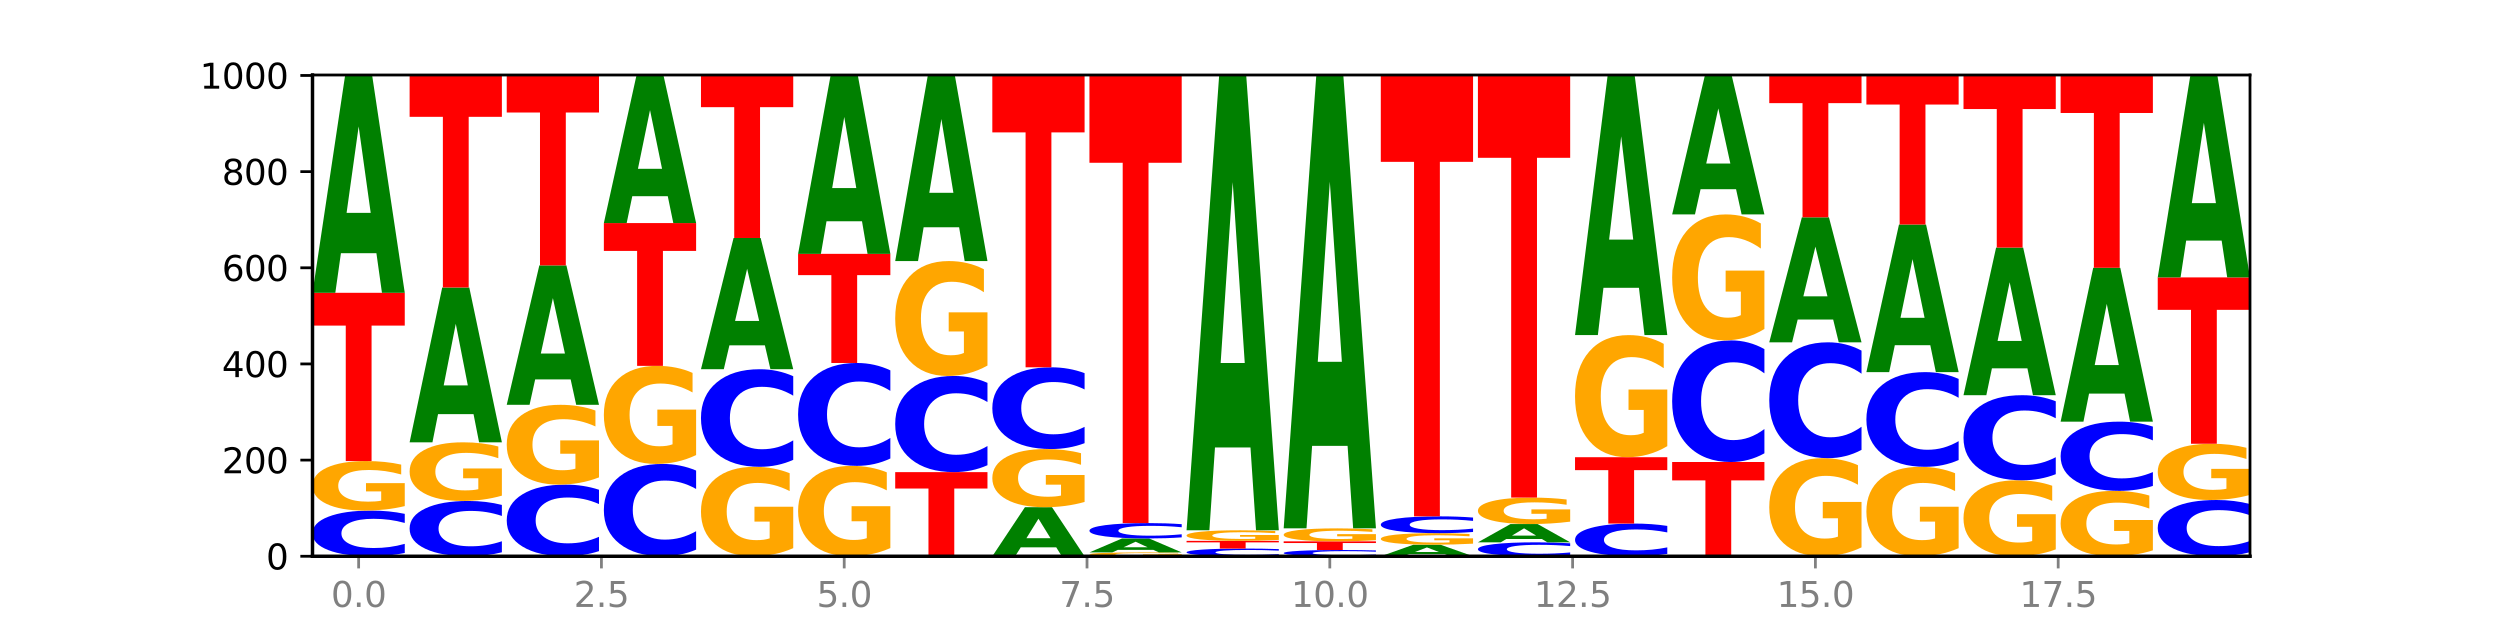 <?xml version="1.0" encoding="utf-8" standalone="no"?>
<!DOCTYPE svg PUBLIC "-//W3C//DTD SVG 1.1//EN"
  "http://www.w3.org/Graphics/SVG/1.1/DTD/svg11.dtd">
<svg xmlns:xlink="http://www.w3.org/1999/xlink" width="720pt" height="180pt" viewBox="0 0 720 180" xmlns="http://www.w3.org/2000/svg" version="1.1">
 <defs>
  <style type="text/css">*{stroke-linejoin: round; stroke-linecap: butt}</style>
 </defs>
 <g id="figure_1">
  <g id="patch_1">
   <path d="M 0 180 
L 720 180 
L 720 0 
L 0 0 
z
" style="fill: #ffffff"/>
  </g>
  <g id="axes_1">
   <g id="patch_2">
    <path d="M 90 160.2 
L 648 160.2 
L 648 21.6 
L 90 21.6 
z
" style="fill: #ffffff"/>
   </g>
   <g id="line2d_1">
    <path d="M 90 160.2 
L 648 160.2 
" clip-path="url(#pb371436244)" style="fill: none; stroke: #000000; stroke-width: 0.5; stroke-linecap: square"/>
   </g>
   <g id="patch_3">
    <path d="M 116.571 159.257 
Q 114.349 159.724 111.945 159.961 
Q 109.542 160.2 106.924 160.2 
Q 99.118 160.2 94.559 158.428 
Q 90 156.657 90 153.627 
Q 90 150.587 94.559 148.818 
Q 99.118 147.046 106.924 147.046 
Q 109.542 147.046 111.945 147.285 
Q 114.349 147.522 116.571 147.989 
L 116.571 150.611 
Q 114.329 149.992 112.153 149.704 
Q 109.977 149.416 107.574 149.416 
Q 103.262 149.416 100.792 150.538 
Q 98.328 151.657 98.328 153.627 
Q 98.328 155.589 100.792 156.711 
Q 103.262 157.831 107.574 157.831 
Q 109.977 157.831 112.153 157.543 
Q 114.329 157.252 116.571 156.632 
L 116.571 159.257 
z
" clip-path="url(#pb371436244)" style="fill: #0000ff"/>
   </g>
   <g id="patch_4">
    <path d="M 116.571 145.756 
Q 113.892 146.401 111.009 146.725 
Q 108.127 147.046 105.054 147.046 
Q 98.111 147.046 94.055 145.125 
Q 90 143.205 90 139.92 
Q 90 136.597 94.127 134.691 
Q 98.26 132.785 105.447 132.785 
Q 108.216 132.785 110.753 133.044 
Q 113.296 133.3 115.547 133.807 
L 115.547 136.65 
Q 113.225 135.999 110.926 135.678 
Q 108.627 135.354 106.317 135.354 
Q 102.041 135.354 99.725 136.538 
Q 97.408 137.719 97.408 139.92 
Q 97.408 142.1 99.641 143.29 
Q 101.874 144.477 105.983 144.477 
Q 107.103 144.477 108.062 144.409 
Q 109.02 144.339 109.783 144.191 
L 109.783 141.522 
L 105.406 141.522 
L 105.406 139.145 
L 116.571 139.145 
L 116.571 145.756 
z
" clip-path="url(#pb371436244)" style="fill: #ffa600"/>
   </g>
   <g id="patch_5">
    <path d="M 90 84.323 
L 116.571 84.323 
L 116.571 93.774 
L 107.012 93.774 
L 107.012 132.785 
L 99.578 132.785 
L 99.578 93.774 
L 90 93.774 
L 90 84.323 
z
" clip-path="url(#pb371436244)" style="fill: #ff0000"/>
   </g>
   <g id="patch_6">
    <path d="M 108.406 72.922 
L 98.187 72.922 
L 96.574 84.323 
L 90 84.323 
L 99.388 21.738 
L 107.184 21.738 
L 116.571 84.323 
L 110.003 84.323 
L 108.406 72.922 
z
M 99.817 61.307 
L 106.76 61.307 
L 103.294 36.412 
L 99.817 61.307 
z
" clip-path="url(#pb371436244)" style="fill: #008000"/>
   </g>
   <g id="patch_7">
    <path d="M 144.541 159.059 
Q 142.319 159.624 139.915 159.911 
Q 137.512 160.2 134.894 160.2 
Q 127.088 160.2 122.529 158.055 
Q 117.97 155.911 117.97 152.243 
Q 117.97 148.563 122.529 146.421 
Q 127.088 144.277 134.894 144.277 
Q 137.512 144.277 139.915 144.566 
Q 142.319 144.853 144.541 145.418 
L 144.541 148.592 
Q 142.299 147.842 140.123 147.494 
Q 137.947 147.145 135.544 147.145 
Q 131.232 147.145 128.762 148.504 
Q 126.298 149.859 126.298 152.243 
Q 126.298 154.618 128.762 155.977 
Q 131.232 157.332 135.544 157.332 
Q 137.947 157.332 140.123 156.983 
Q 142.299 156.631 144.541 155.881 
L 144.541 159.059 
z
" clip-path="url(#pb371436244)" style="fill: #0000ff"/>
   </g>
   <g id="patch_8">
    <path d="M 144.541 142.749 
Q 141.862 143.513 138.979 143.897 
Q 136.097 144.277 133.024 144.277 
Q 126.081 144.277 122.025 142.002 
Q 117.97 139.727 117.97 135.836 
Q 117.97 131.9 122.097 129.642 
Q 126.23 127.385 133.417 127.385 
Q 136.186 127.385 138.723 127.692 
Q 141.266 127.995 143.517 128.595 
L 143.517 131.963 
Q 141.195 131.192 138.896 130.811 
Q 136.597 130.427 134.287 130.427 
Q 130.011 130.427 127.695 131.83 
Q 125.378 133.229 125.378 135.836 
Q 125.378 138.418 127.611 139.828 
Q 129.844 141.234 133.953 141.234 
Q 135.073 141.234 136.032 141.154 
Q 136.99 141.07 137.753 140.896 
L 137.753 137.734 
L 133.376 137.734 
L 133.376 134.918 
L 144.541 134.918 
L 144.541 142.749 
z
" clip-path="url(#pb371436244)" style="fill: #ffa600"/>
   </g>
   <g id="patch_9">
    <path d="M 136.376 119.263 
L 126.157 119.263 
L 124.544 127.385 
L 117.97 127.385 
L 127.358 82.8 
L 135.154 82.8 
L 144.541 127.385 
L 137.973 127.385 
L 136.376 119.263 
z
M 127.787 110.988 
L 134.73 110.988 
L 131.264 93.253 
L 127.787 110.988 
z
" clip-path="url(#pb371436244)" style="fill: #008000"/>
   </g>
   <g id="patch_10">
    <path d="M 117.97 21.738 
L 144.541 21.738 
L 144.541 33.647 
L 134.982 33.647 
L 134.982 82.8 
L 127.548 82.8 
L 127.548 33.647 
L 117.97 33.647 
L 117.97 21.738 
z
" clip-path="url(#pb371436244)" style="fill: #ff0000"/>
   </g>
   <g id="patch_11">
    <path d="M 172.511 158.721 
Q 170.289 159.454 167.885 159.825 
Q 165.482 160.2 162.864 160.2 
Q 155.058 160.2 150.499 157.421 
Q 145.94 154.643 145.94 149.891 
Q 145.94 145.122 150.499 142.348 
Q 155.058 139.569 162.864 139.569 
Q 165.482 139.569 167.885 139.944 
Q 170.289 140.315 172.511 141.048 
L 172.511 145.161 
Q 170.269 144.189 168.093 143.737 
Q 165.917 143.285 163.514 143.285 
Q 159.202 143.285 156.732 145.045 
Q 154.268 146.801 154.268 149.891 
Q 154.268 152.968 156.732 154.728 
Q 159.202 156.484 163.514 156.484 
Q 165.917 156.484 168.093 156.032 
Q 170.269 155.576 172.511 154.604 
L 172.511 158.721 
z
" clip-path="url(#pb371436244)" style="fill: #0000ff"/>
   </g>
   <g id="patch_12">
    <path d="M 172.511 137.49 
Q 169.832 138.529 166.949 139.052 
Q 164.067 139.569 160.994 139.569 
Q 154.051 139.569 149.995 136.474 
Q 145.94 133.378 145.94 128.084 
Q 145.94 122.728 150.067 119.657 
Q 154.2 116.585 161.387 116.585 
Q 164.156 116.585 166.693 117.002 
Q 169.236 117.415 171.487 118.232 
L 171.487 122.814 
Q 169.165 121.765 166.866 121.247 
Q 164.567 120.725 162.257 120.725 
Q 157.981 120.725 155.664 122.633 
Q 153.348 124.537 153.348 128.084 
Q 153.348 131.597 155.581 133.516 
Q 157.814 135.429 161.923 135.429 
Q 163.043 135.429 164.002 135.32 
Q 164.96 135.206 165.723 134.969 
L 165.723 130.667 
L 161.346 130.667 
L 161.346 126.835 
L 172.511 126.835 
L 172.511 137.49 
z
" clip-path="url(#pb371436244)" style="fill: #ffa600"/>
   </g>
   <g id="patch_13">
    <path d="M 164.346 109.27 
L 154.127 109.27 
L 152.513 116.585 
L 145.94 116.585 
L 155.328 76.431 
L 163.124 76.431 
L 172.511 116.585 
L 165.943 116.585 
L 164.346 109.27 
z
M 155.757 101.817 
L 162.7 101.817 
L 159.234 85.845 
L 155.757 101.817 
z
" clip-path="url(#pb371436244)" style="fill: #008000"/>
   </g>
   <g id="patch_14">
    <path d="M 145.94 21.738 
L 172.511 21.738 
L 172.511 32.405 
L 162.952 32.405 
L 162.952 76.431 
L 155.518 76.431 
L 155.518 32.405 
L 145.94 32.405 
L 145.94 21.738 
z
" clip-path="url(#pb371436244)" style="fill: #ff0000"/>
   </g>
   <g id="patch_15">
    <path d="M 200.481 158.294 
Q 198.259 159.239 195.855 159.717 
Q 193.452 160.2 190.834 160.2 
Q 183.028 160.2 178.469 156.62 
Q 173.91 153.039 173.91 146.916 
Q 173.91 140.771 178.469 137.196 
Q 183.028 133.615 190.834 133.615 
Q 193.452 133.615 195.855 134.099 
Q 198.259 134.576 200.481 135.521 
L 200.481 140.82 
Q 198.238 139.568 196.063 138.986 
Q 193.887 138.404 191.483 138.404 
Q 187.172 138.404 184.702 140.672 
Q 182.238 142.935 182.238 146.916 
Q 182.238 150.881 184.702 153.149 
Q 187.172 155.411 191.483 155.411 
Q 193.887 155.411 196.063 154.829 
Q 198.238 154.242 200.481 152.99 
L 200.481 158.294 
z
" clip-path="url(#pb371436244)" style="fill: #0000ff"/>
   </g>
   <g id="patch_16">
    <path d="M 200.481 131.06 
Q 197.801 132.338 194.919 132.979 
Q 192.037 133.615 188.964 133.615 
Q 182.021 133.615 177.965 129.811 
Q 173.91 126.007 173.91 119.501 
Q 173.91 112.919 178.037 109.144 
Q 182.169 105.369 189.357 105.369 
Q 192.126 105.369 194.663 105.883 
Q 197.206 106.39 199.457 107.394 
L 199.457 113.024 
Q 197.134 111.735 194.836 111.099 
Q 192.537 110.457 190.227 110.457 
Q 185.951 110.457 183.634 112.803 
Q 181.318 115.142 181.318 119.501 
Q 181.318 123.819 183.551 126.176 
Q 185.784 128.527 189.893 128.527 
Q 191.013 128.527 191.971 128.393 
Q 192.93 128.253 193.692 127.961 
L 193.692 122.675 
L 189.315 122.675 
L 189.315 117.967 
L 200.481 117.967 
L 200.481 131.06 
z
" clip-path="url(#pb371436244)" style="fill: #ffa600"/>
   </g>
   <g id="patch_17">
    <path d="M 173.91 64.246 
L 200.481 64.246 
L 200.481 72.266 
L 190.922 72.266 
L 190.922 105.369 
L 183.488 105.369 
L 183.488 72.266 
L 173.91 72.266 
L 173.91 64.246 
z
" clip-path="url(#pb371436244)" style="fill: #ff0000"/>
   </g>
   <g id="patch_18">
    <path d="M 192.316 56.503 
L 182.097 56.503 
L 180.483 64.246 
L 173.91 64.246 
L 183.298 21.738 
L 191.093 21.738 
L 200.481 64.246 
L 193.913 64.246 
L 192.316 56.503 
z
M 183.727 48.613 
L 190.67 48.613 
L 187.204 31.705 
L 183.727 48.613 
z
" clip-path="url(#pb371436244)" style="fill: #008000"/>
   </g>
   <g id="patch_19">
    <path d="M 228.451 157.87 
Q 225.771 159.035 222.889 159.62 
Q 220.007 160.2 216.934 160.2 
Q 209.99 160.2 205.935 156.731 
Q 201.88 153.263 201.88 147.331 
Q 201.88 141.33 206.007 137.888 
Q 210.139 134.446 217.327 134.446 
Q 220.096 134.446 222.633 134.914 
Q 225.176 135.377 227.427 136.292 
L 227.427 141.426 
Q 225.104 140.25 222.806 139.67 
Q 220.507 139.085 218.197 139.085 
Q 213.921 139.085 211.604 141.224 
Q 209.288 143.357 209.288 147.331 
Q 209.288 151.268 211.521 153.417 
Q 213.754 155.561 217.863 155.561 
Q 218.983 155.561 219.941 155.439 
Q 220.9 155.311 221.662 155.045 
L 221.662 150.225 
L 217.285 150.225 
L 217.285 145.932 
L 228.451 145.932 
L 228.451 157.87 
z
" clip-path="url(#pb371436244)" style="fill: #ffa600"/>
   </g>
   <g id="patch_20">
    <path d="M 228.451 132.431 
Q 226.228 133.43 223.825 133.935 
Q 221.422 134.446 218.804 134.446 
Q 210.998 134.446 206.439 130.661 
Q 201.88 126.875 201.88 120.401 
Q 201.88 113.904 206.439 110.124 
Q 210.998 106.338 218.804 106.338 
Q 221.422 106.338 223.825 106.849 
Q 226.228 107.355 228.451 108.353 
L 228.451 113.956 
Q 226.208 112.632 224.033 112.017 
Q 221.857 111.401 219.453 111.401 
Q 215.142 111.401 212.672 113.799 
Q 210.208 116.192 210.208 120.401 
Q 210.208 124.593 212.672 126.991 
Q 215.142 129.383 219.453 129.383 
Q 221.857 129.383 224.033 128.768 
Q 226.208 128.146 228.451 126.823 
L 228.451 132.431 
z
" clip-path="url(#pb371436244)" style="fill: #0000ff"/>
   </g>
   <g id="patch_21">
    <path d="M 220.286 99.452 
L 210.067 99.452 
L 208.453 106.338 
L 201.88 106.338 
L 211.267 68.538 
L 219.063 68.538 
L 228.451 106.338 
L 221.883 106.338 
L 220.286 99.452 
z
M 211.697 92.437 
L 218.64 92.437 
L 215.174 77.401 
L 211.697 92.437 
z
" clip-path="url(#pb371436244)" style="fill: #008000"/>
   </g>
   <g id="patch_22">
    <path d="M 201.88 21.738 
L 228.451 21.738 
L 228.451 30.866 
L 218.892 30.866 
L 218.892 68.538 
L 211.458 68.538 
L 211.458 30.866 
L 201.88 30.866 
L 201.88 21.738 
z
" clip-path="url(#pb371436244)" style="fill: #ff0000"/>
   </g>
   <g id="patch_23">
    <path d="M 256.421 157.845 
Q 253.741 159.022 250.859 159.614 
Q 247.977 160.2 244.904 160.2 
Q 237.96 160.2 233.905 156.694 
Q 229.85 153.188 229.85 147.193 
Q 229.85 141.127 233.976 137.648 
Q 238.109 134.169 245.297 134.169 
Q 248.066 134.169 250.603 134.642 
Q 253.146 135.11 255.397 136.035 
L 255.397 141.224 
Q 253.074 140.036 250.776 139.45 
Q 248.477 138.858 246.166 138.858 
Q 241.891 138.858 239.574 141.02 
Q 237.258 143.176 237.258 147.193 
Q 237.258 151.172 239.491 153.344 
Q 241.724 155.511 245.833 155.511 
Q 246.953 155.511 247.911 155.387 
Q 248.87 155.258 249.632 154.99 
L 249.632 150.118 
L 245.255 150.118 
L 245.255 145.778 
L 256.421 145.778 
L 256.421 157.845 
z
" clip-path="url(#pb371436244)" style="fill: #ffa600"/>
   </g>
   <g id="patch_24">
    <path d="M 256.421 132.045 
Q 254.198 133.098 251.795 133.631 
Q 249.392 134.169 246.774 134.169 
Q 238.968 134.169 234.409 130.178 
Q 229.85 126.188 229.85 119.363 
Q 229.85 112.514 234.409 108.529 
Q 238.968 104.538 246.774 104.538 
Q 249.392 104.538 251.795 105.077 
Q 254.198 105.61 256.421 106.662 
L 256.421 112.569 
Q 254.178 111.173 252.003 110.525 
Q 249.827 109.876 247.423 109.876 
Q 243.112 109.876 240.642 112.404 
Q 238.178 114.925 238.178 119.363 
Q 238.178 123.782 240.642 126.31 
Q 243.112 128.832 247.423 128.832 
Q 249.827 128.832 252.003 128.183 
Q 254.178 127.528 256.421 126.133 
L 256.421 132.045 
z
" clip-path="url(#pb371436244)" style="fill: #0000ff"/>
   </g>
   <g id="patch_25">
    <path d="M 229.85 73.108 
L 256.421 73.108 
L 256.421 79.238 
L 246.862 79.238 
L 246.862 104.538 
L 239.428 104.538 
L 239.428 79.238 
L 229.85 79.238 
L 229.85 73.108 
z
" clip-path="url(#pb371436244)" style="fill: #ff0000"/>
   </g>
   <g id="patch_26">
    <path d="M 248.256 63.725 
L 238.037 63.725 
L 236.423 73.108 
L 229.85 73.108 
L 239.237 21.6 
L 247.033 21.6 
L 256.421 73.108 
L 249.853 73.108 
L 248.256 63.725 
z
M 239.667 54.165 
L 246.61 54.165 
L 243.143 33.677 
L 239.667 54.165 
z
" clip-path="url(#pb371436244)" style="fill: #008000"/>
   </g>
   <g id="patch_27">
    <path d="M 257.82 135.969 
L 284.391 135.969 
L 284.391 140.695 
L 274.831 140.695 
L 274.831 160.2 
L 267.398 160.2 
L 267.398 140.695 
L 257.82 140.695 
L 257.82 135.969 
z
" clip-path="url(#pb371436244)" style="fill: #ff0000"/>
   </g>
   <g id="patch_28">
    <path d="M 284.391 133.984 
Q 282.168 134.968 279.765 135.466 
Q 277.361 135.969 274.744 135.969 
Q 266.938 135.969 262.379 132.24 
Q 257.82 128.51 257.82 122.132 
Q 257.82 115.731 262.379 112.007 
Q 266.938 108.277 274.744 108.277 
Q 277.361 108.277 279.765 108.78 
Q 282.168 109.278 284.391 110.262 
L 284.391 115.782 
Q 282.148 114.478 279.972 113.871 
Q 277.797 113.265 275.393 113.265 
Q 271.082 113.265 268.611 115.628 
Q 266.148 117.984 266.148 122.132 
Q 266.148 126.262 268.611 128.624 
Q 271.082 130.981 275.393 130.981 
Q 277.797 130.981 279.972 130.375 
Q 282.148 129.763 284.391 128.458 
L 284.391 133.984 
z
" clip-path="url(#pb371436244)" style="fill: #0000ff"/>
   </g>
   <g id="patch_29">
    <path d="M 284.391 105.283 
Q 281.711 106.78 278.829 107.532 
Q 275.947 108.277 272.874 108.277 
Q 265.93 108.277 261.875 103.82 
Q 257.82 99.363 257.82 91.741 
Q 257.82 84.03 261.946 79.607 
Q 266.079 75.185 273.267 75.185 
Q 276.036 75.185 278.573 75.786 
Q 281.116 76.381 283.367 77.557 
L 283.367 84.153 
Q 281.044 82.643 278.746 81.897 
Q 276.447 81.145 274.136 81.145 
Q 269.861 81.145 267.544 83.893 
Q 265.228 86.635 265.228 91.741 
Q 265.228 96.8 267.461 99.561 
Q 269.694 102.316 273.803 102.316 
Q 274.922 102.316 275.881 102.159 
Q 276.84 101.995 277.602 101.653 
L 277.602 95.46 
L 273.225 95.46 
L 273.225 89.943 
L 284.391 89.943 
L 284.391 105.283 
z
" clip-path="url(#pb371436244)" style="fill: #ffa600"/>
   </g>
   <g id="patch_30">
    <path d="M 276.226 65.448 
L 266.007 65.448 
L 264.393 75.185 
L 257.82 75.185 
L 267.207 21.738 
L 275.003 21.738 
L 284.391 75.185 
L 277.823 75.185 
L 276.226 65.448 
z
M 267.636 55.529 
L 274.579 55.529 
L 271.113 34.27 
L 267.636 55.529 
z
" clip-path="url(#pb371436244)" style="fill: #008000"/>
   </g>
   <g id="patch_31">
    <path d="M 304.196 157.627 
L 293.977 157.627 
L 292.363 160.2 
L 285.789 160.2 
L 295.177 146.077 
L 302.973 146.077 
L 312.361 160.2 
L 305.793 160.2 
L 304.196 157.627 
z
M 295.606 155.006 
L 302.549 155.006 
L 299.083 149.388 
L 295.606 155.006 
z
" clip-path="url(#pb371436244)" style="fill: #008000"/>
   </g>
   <g id="patch_32">
    <path d="M 312.361 144.561 
Q 309.681 145.319 306.799 145.7 
Q 303.917 146.077 300.844 146.077 
Q 293.9 146.077 289.845 143.82 
Q 285.789 141.564 285.789 137.705 
Q 285.789 133.801 289.916 131.562 
Q 294.049 129.323 301.237 129.323 
Q 304.006 129.323 306.543 129.628 
Q 309.086 129.929 311.337 130.524 
L 311.337 133.864 
Q 309.014 133.099 306.716 132.722 
Q 304.417 132.341 302.106 132.341 
Q 297.831 132.341 295.514 133.732 
Q 293.198 135.12 293.198 137.705 
Q 293.198 140.266 295.431 141.664 
Q 297.664 143.059 301.773 143.059 
Q 302.892 143.059 303.851 142.979 
Q 304.81 142.896 305.572 142.723 
L 305.572 139.588 
L 301.195 139.588 
L 301.195 136.795 
L 312.361 136.795 
L 312.361 144.561 
z
" clip-path="url(#pb371436244)" style="fill: #ffa600"/>
   </g>
   <g id="patch_33">
    <path d="M 312.361 127.636 
Q 310.138 128.472 307.735 128.895 
Q 305.331 129.323 302.714 129.323 
Q 294.908 129.323 290.349 126.153 
Q 285.789 122.983 285.789 117.561 
Q 285.789 112.12 290.349 108.955 
Q 294.908 105.785 302.714 105.785 
Q 305.331 105.785 307.735 106.212 
Q 310.138 106.636 312.361 107.472 
L 312.361 112.164 
Q 310.118 111.055 307.942 110.54 
Q 305.767 110.025 303.363 110.025 
Q 299.052 110.025 296.581 112.033 
Q 294.118 114.036 294.118 117.561 
Q 294.118 121.072 296.581 123.08 
Q 299.052 125.083 303.363 125.083 
Q 305.767 125.083 307.942 124.568 
Q 310.118 124.047 312.361 122.939 
L 312.361 127.636 
z
" clip-path="url(#pb371436244)" style="fill: #0000ff"/>
   </g>
   <g id="patch_34">
    <path d="M 285.789 21.738 
L 312.361 21.738 
L 312.361 38.13 
L 302.801 38.13 
L 302.801 105.785 
L 295.368 105.785 
L 295.368 38.13 
L 285.789 38.13 
L 285.789 21.738 
z
" clip-path="url(#pb371436244)" style="fill: #ff0000"/>
   </g>
   <g id="patch_35">
    <path d="M 340.331 160.1 
Q 337.651 160.15 334.769 160.175 
Q 331.887 160.2 328.814 160.2 
Q 321.87 160.2 317.815 160.051 
Q 313.759 159.902 313.759 159.646 
Q 313.759 159.388 317.886 159.24 
Q 322.019 159.092 329.207 159.092 
Q 331.976 159.092 334.513 159.112 
Q 337.056 159.132 339.307 159.172 
L 339.307 159.393 
Q 336.984 159.342 334.685 159.317 
Q 332.387 159.292 330.076 159.292 
Q 325.801 159.292 323.484 159.384 
Q 321.167 159.476 321.167 159.646 
Q 321.167 159.816 323.401 159.908 
Q 325.634 160 329.743 160 
Q 330.862 160 331.821 159.995 
Q 332.78 159.99 333.542 159.978 
L 333.542 159.771 
L 329.165 159.771 
L 329.165 159.586 
L 340.331 159.586 
L 340.331 160.1 
z
" clip-path="url(#pb371436244)" style="fill: #ffa600"/>
   </g>
   <g id="patch_36">
    <path d="M 332.165 158.361 
L 321.947 158.361 
L 320.333 159.092 
L 313.759 159.092 
L 323.147 155.077 
L 330.943 155.077 
L 340.331 159.092 
L 333.763 159.092 
L 332.165 158.361 
z
M 323.576 157.616 
L 330.519 157.616 
L 327.053 156.018 
L 323.576 157.616 
z
" clip-path="url(#pb371436244)" style="fill: #008000"/>
   </g>
   <g id="patch_37">
    <path d="M 340.331 154.759 
Q 338.108 154.917 335.705 154.996 
Q 333.301 155.077 330.684 155.077 
Q 322.878 155.077 318.319 154.48 
Q 313.759 153.883 313.759 152.863 
Q 313.759 151.839 318.319 151.243 
Q 322.878 150.646 330.684 150.646 
Q 333.301 150.646 335.705 150.727 
Q 338.108 150.806 340.331 150.964 
L 340.331 151.847 
Q 338.088 151.638 335.912 151.541 
Q 333.737 151.444 331.333 151.444 
Q 327.022 151.444 324.551 151.822 
Q 322.088 152.199 322.088 152.863 
Q 322.088 153.524 324.551 153.902 
Q 327.022 154.279 331.333 154.279 
Q 333.737 154.279 335.912 154.182 
Q 338.088 154.084 340.331 153.875 
L 340.331 154.759 
z
" clip-path="url(#pb371436244)" style="fill: #0000ff"/>
   </g>
   <g id="patch_38">
    <path d="M 313.759 21.738 
L 340.331 21.738 
L 340.331 46.879 
L 330.771 46.879 
L 330.771 150.646 
L 323.337 150.646 
L 323.337 46.879 
L 313.759 46.879 
L 313.759 21.738 
z
" clip-path="url(#pb371436244)" style="fill: #ff0000"/>
   </g>
   <g id="patch_39">
    <path d="M 368.301 160.041 
Q 366.078 160.12 363.675 160.16 
Q 361.271 160.2 358.654 160.2 
Q 350.848 160.2 346.288 159.902 
Q 341.729 159.603 341.729 159.093 
Q 341.729 158.581 346.288 158.283 
Q 350.848 157.985 358.654 157.985 
Q 361.271 157.985 363.675 158.025 
Q 366.078 158.065 368.301 158.143 
L 368.301 158.585 
Q 366.058 158.481 363.882 158.432 
Q 361.706 158.384 359.303 158.384 
Q 354.992 158.384 352.521 158.573 
Q 350.058 158.761 350.058 159.093 
Q 350.058 159.423 352.521 159.612 
Q 354.992 159.801 359.303 159.801 
Q 361.706 159.801 363.882 159.752 
Q 366.058 159.703 368.301 159.599 
L 368.301 160.041 
z
" clip-path="url(#pb371436244)" style="fill: #0000ff"/>
   </g>
   <g id="patch_40">
    <path d="M 341.729 155.769 
L 368.301 155.769 
L 368.301 156.201 
L 358.741 156.201 
L 358.741 157.985 
L 351.307 157.985 
L 351.307 156.201 
L 341.729 156.201 
L 341.729 155.769 
z
" clip-path="url(#pb371436244)" style="fill: #ff0000"/>
   </g>
   <g id="patch_41">
    <path d="M 368.301 155.494 
Q 365.621 155.631 362.739 155.701 
Q 359.856 155.769 356.784 155.769 
Q 349.84 155.769 345.785 155.359 
Q 341.729 154.949 341.729 154.247 
Q 341.729 153.537 345.856 153.13 
Q 349.989 152.723 357.177 152.723 
Q 359.946 152.723 362.483 152.778 
Q 365.025 152.833 367.276 152.941 
L 367.276 153.549 
Q 364.954 153.41 362.655 153.341 
Q 360.357 153.272 358.046 153.272 
Q 353.77 153.272 351.454 153.525 
Q 349.137 153.777 349.137 154.247 
Q 349.137 154.713 351.371 154.967 
Q 353.604 155.221 357.713 155.221 
Q 358.832 155.221 359.791 155.206 
Q 360.75 155.191 361.512 155.159 
L 361.512 154.589 
L 357.135 154.589 
L 357.135 154.082 
L 368.301 154.082 
L 368.301 155.494 
z
" clip-path="url(#pb371436244)" style="fill: #ffa600"/>
   </g>
   <g id="patch_42">
    <path d="M 360.135 128.862 
L 349.916 128.862 
L 348.303 152.723 
L 341.729 152.723 
L 351.117 21.738 
L 358.913 21.738 
L 368.301 152.723 
L 361.733 152.723 
L 360.135 128.862 
z
M 351.546 104.551 
L 358.489 104.551 
L 355.023 52.449 
L 351.546 104.551 
z
" clip-path="url(#pb371436244)" style="fill: #008000"/>
   </g>
   <g id="patch_43">
    <path d="M 396.271 160.071 
Q 394.048 160.135 391.645 160.167 
Q 389.241 160.2 386.624 160.2 
Q 378.817 160.2 374.258 159.958 
Q 369.699 159.715 369.699 159.301 
Q 369.699 158.884 374.258 158.642 
Q 378.817 158.4 386.624 158.4 
Q 389.241 158.4 391.645 158.433 
Q 394.048 158.465 396.271 158.529 
L 396.271 158.888 
Q 394.028 158.803 391.852 158.764 
Q 389.676 158.724 387.273 158.724 
Q 382.962 158.724 380.491 158.878 
Q 378.028 159.031 378.028 159.301 
Q 378.028 159.569 380.491 159.723 
Q 382.962 159.876 387.273 159.876 
Q 389.676 159.876 391.852 159.836 
Q 394.028 159.797 396.271 159.712 
L 396.271 160.071 
z
" clip-path="url(#pb371436244)" style="fill: #0000ff"/>
   </g>
   <g id="patch_44">
    <path d="M 369.699 155.908 
L 396.271 155.908 
L 396.271 156.394 
L 386.711 156.394 
L 386.711 158.4 
L 379.277 158.4 
L 379.277 156.394 
L 369.699 156.394 
L 369.699 155.908 
z
" clip-path="url(#pb371436244)" style="fill: #ff0000"/>
   </g>
   <g id="patch_45">
    <path d="M 396.271 155.569 
Q 393.591 155.739 390.709 155.824 
Q 387.826 155.908 384.754 155.908 
Q 377.81 155.908 373.755 155.404 
Q 369.699 154.901 369.699 154.04 
Q 369.699 153.169 373.826 152.669 
Q 377.959 152.169 385.147 152.169 
Q 387.916 152.169 390.453 152.237 
Q 392.995 152.304 395.246 152.437 
L 395.246 153.182 
Q 392.924 153.012 390.625 152.928 
Q 388.327 152.843 386.016 152.843 
Q 381.74 152.843 379.424 153.153 
Q 377.107 153.463 377.107 154.04 
Q 377.107 154.611 379.34 154.923 
Q 381.574 155.234 385.683 155.234 
Q 386.802 155.234 387.761 155.217 
Q 388.72 155.198 389.482 155.159 
L 389.482 154.46 
L 385.105 154.46 
L 385.105 153.837 
L 396.271 153.837 
L 396.271 155.569 
z
" clip-path="url(#pb371436244)" style="fill: #ffa600"/>
   </g>
   <g id="patch_46">
    <path d="M 388.105 128.409 
L 377.886 128.409 
L 376.273 152.169 
L 369.699 152.169 
L 379.087 21.738 
L 386.883 21.738 
L 396.271 152.169 
L 389.703 152.169 
L 388.105 128.409 
z
M 379.516 104.201 
L 386.459 104.201 
L 382.993 52.32 
L 379.516 104.201 
z
" clip-path="url(#pb371436244)" style="fill: #008000"/>
   </g>
   <g id="patch_47">
    <path d="M 416.075 159.595 
L 405.856 159.595 
L 404.243 160.2 
L 397.669 160.2 
L 407.057 156.877 
L 414.853 156.877 
L 424.241 160.2 
L 417.672 160.2 
L 416.075 159.595 
z
M 407.486 158.978 
L 414.429 158.978 
L 410.963 157.656 
L 407.486 158.978 
z
" clip-path="url(#pb371436244)" style="fill: #008000"/>
   </g>
   <g id="patch_48">
    <path d="M 424.241 156.576 
Q 421.561 156.727 418.679 156.802 
Q 415.796 156.877 412.724 156.877 
Q 405.78 156.877 401.725 156.429 
Q 397.669 155.982 397.669 155.216 
Q 397.669 154.442 401.796 153.998 
Q 405.929 153.554 413.117 153.554 
Q 415.886 153.554 418.423 153.614 
Q 420.965 153.674 423.216 153.792 
L 423.216 154.454 
Q 420.894 154.303 418.595 154.228 
Q 416.297 154.152 413.986 154.152 
Q 409.71 154.152 407.394 154.428 
Q 405.077 154.704 405.077 155.216 
Q 405.077 155.724 407.31 156.002 
Q 409.544 156.278 413.653 156.278 
Q 414.772 156.278 415.731 156.263 
Q 416.69 156.246 417.452 156.212 
L 417.452 155.59 
L 413.075 155.59 
L 413.075 155.036 
L 424.241 155.036 
L 424.241 156.576 
z
" clip-path="url(#pb371436244)" style="fill: #ffa600"/>
   </g>
   <g id="patch_49">
    <path d="M 424.241 153.206 
Q 422.018 153.379 419.615 153.466 
Q 417.211 153.554 414.593 153.554 
Q 406.787 153.554 402.228 152.901 
Q 397.669 152.248 397.669 151.132 
Q 397.669 150.012 402.228 149.36 
Q 406.787 148.708 414.593 148.708 
Q 417.211 148.708 419.615 148.796 
Q 422.018 148.883 424.241 149.055 
L 424.241 150.021 
Q 421.998 149.793 419.822 149.687 
Q 417.646 149.581 415.243 149.581 
Q 410.931 149.581 408.461 149.994 
Q 405.997 150.406 405.997 151.132 
Q 405.997 151.855 408.461 152.268 
Q 410.931 152.681 415.243 152.681 
Q 417.646 152.681 419.822 152.575 
Q 421.998 152.468 424.241 152.239 
L 424.241 153.206 
z
" clip-path="url(#pb371436244)" style="fill: #0000ff"/>
   </g>
   <g id="patch_50">
    <path d="M 397.669 21.877 
L 424.241 21.877 
L 424.241 46.612 
L 414.681 46.612 
L 414.681 148.708 
L 407.247 148.708 
L 407.247 46.612 
L 397.669 46.612 
L 397.669 21.877 
z
" clip-path="url(#pb371436244)" style="fill: #ff0000"/>
   </g>
   <g id="patch_51">
    <path d="M 452.211 159.912 
Q 449.988 160.055 447.584 160.127 
Q 445.181 160.2 442.563 160.2 
Q 434.757 160.2 430.198 159.659 
Q 425.639 159.118 425.639 158.194 
Q 425.639 157.265 430.198 156.725 
Q 434.757 156.185 442.563 156.185 
Q 445.181 156.185 447.584 156.258 
Q 449.988 156.33 452.211 156.472 
L 452.211 157.273 
Q 449.968 157.084 447.792 156.996 
Q 445.616 156.908 443.213 156.908 
Q 438.901 156.908 436.431 157.25 
Q 433.967 157.592 433.967 158.194 
Q 433.967 158.792 436.431 159.135 
Q 438.901 159.477 443.213 159.477 
Q 445.616 159.477 447.792 159.389 
Q 449.968 159.3 452.211 159.111 
L 452.211 159.912 
z
" clip-path="url(#pb371436244)" style="fill: #0000ff"/>
   </g>
   <g id="patch_52">
    <path d="M 444.045 155.226 
L 433.826 155.226 
L 432.213 156.185 
L 425.639 156.185 
L 435.027 150.923 
L 442.823 150.923 
L 452.211 156.185 
L 445.642 156.185 
L 444.045 155.226 
z
M 435.456 154.25 
L 442.399 154.25 
L 438.933 152.157 
L 435.456 154.25 
z
" clip-path="url(#pb371436244)" style="fill: #008000"/>
   </g>
   <g id="patch_53">
    <path d="M 452.211 150.234 
Q 449.531 150.579 446.649 150.752 
Q 443.766 150.923 440.693 150.923 
Q 433.75 150.923 429.694 149.897 
Q 425.639 148.872 425.639 147.118 
Q 425.639 145.343 429.766 144.325 
Q 433.899 143.308 441.086 143.308 
Q 443.856 143.308 446.392 143.446 
Q 448.935 143.583 451.186 143.854 
L 451.186 145.372 
Q 448.864 145.024 446.565 144.852 
Q 444.266 144.679 441.956 144.679 
Q 437.68 144.679 435.364 145.312 
Q 433.047 145.943 433.047 147.118 
Q 433.047 148.282 435.28 148.917 
Q 437.513 149.551 441.622 149.551 
Q 442.742 149.551 443.701 149.515 
Q 444.66 149.477 445.422 149.399 
L 445.422 147.974 
L 441.045 147.974 
L 441.045 146.704 
L 452.211 146.704 
L 452.211 150.234 
z
" clip-path="url(#pb371436244)" style="fill: #ffa600"/>
   </g>
   <g id="patch_54">
    <path d="M 425.639 21.738 
L 452.211 21.738 
L 452.211 45.448 
L 442.651 45.448 
L 442.651 143.308 
L 435.217 143.308 
L 435.217 45.448 
L 425.639 45.448 
L 425.639 21.738 
z
" clip-path="url(#pb371436244)" style="fill: #ff0000"/>
   </g>
   <g id="patch_55">
    <path d="M 480.18 159.525 
Q 477.958 159.86 475.554 160.029 
Q 473.151 160.2 470.533 160.2 
Q 462.727 160.2 458.168 158.932 
Q 453.609 157.664 453.609 155.495 
Q 453.609 153.319 458.168 152.053 
Q 462.727 150.785 470.533 150.785 
Q 473.151 150.785 475.554 150.956 
Q 477.958 151.125 480.18 151.46 
L 480.18 153.336 
Q 477.938 152.893 475.762 152.687 
Q 473.586 152.481 471.183 152.481 
Q 466.871 152.481 464.401 153.284 
Q 461.937 154.085 461.937 155.495 
Q 461.937 156.899 464.401 157.703 
Q 466.871 158.504 471.183 158.504 
Q 473.586 158.504 475.762 158.298 
Q 477.938 158.09 480.18 157.646 
L 480.18 159.525 
z
" clip-path="url(#pb371436244)" style="fill: #0000ff"/>
   </g>
   <g id="patch_56">
    <path d="M 453.609 131.677 
L 480.18 131.677 
L 480.18 135.403 
L 470.621 135.403 
L 470.621 150.785 
L 463.187 150.785 
L 463.187 135.403 
L 453.609 135.403 
L 453.609 131.677 
z
" clip-path="url(#pb371436244)" style="fill: #ff0000"/>
   </g>
   <g id="patch_57">
    <path d="M 480.18 128.495 
Q 477.501 130.086 474.618 130.885 
Q 471.736 131.677 468.663 131.677 
Q 461.72 131.677 457.664 126.94 
Q 453.609 122.204 453.609 114.103 
Q 453.609 105.908 457.736 101.208 
Q 461.869 96.508 469.056 96.508 
Q 471.826 96.508 474.362 97.147 
Q 476.905 97.779 479.156 99.029 
L 479.156 106.039 
Q 476.834 104.434 474.535 103.642 
Q 472.236 102.843 469.926 102.843 
Q 465.65 102.843 463.334 105.763 
Q 461.017 108.676 461.017 114.103 
Q 461.017 119.479 463.25 122.414 
Q 465.483 125.342 469.592 125.342 
Q 470.712 125.342 471.671 125.175 
Q 472.629 125.001 473.392 124.637 
L 473.392 118.055 
L 469.015 118.055 
L 469.015 112.193 
L 480.18 112.193 
L 480.18 128.495 
z
" clip-path="url(#pb371436244)" style="fill: #ffa600"/>
   </g>
   <g id="patch_58">
    <path d="M 472.015 82.887 
L 461.796 82.887 
L 460.183 96.508 
L 453.609 96.508 
L 462.997 21.738 
L 470.793 21.738 
L 480.18 96.508 
L 473.612 96.508 
L 472.015 82.887 
z
M 463.426 69.01 
L 470.369 69.01 
L 466.903 39.269 
L 463.426 69.01 
z
" clip-path="url(#pb371436244)" style="fill: #008000"/>
   </g>
   <g id="patch_59">
    <path d="M 481.579 133.062 
L 508.15 133.062 
L 508.15 138.354 
L 498.591 138.354 
L 498.591 160.2 
L 491.157 160.2 
L 491.157 138.354 
L 481.579 138.354 
L 481.579 133.062 
z
" clip-path="url(#pb371436244)" style="fill: #ff0000"/>
   </g>
   <g id="patch_60">
    <path d="M 508.15 130.551 
Q 505.928 131.795 503.524 132.425 
Q 501.121 133.062 498.503 133.062 
Q 490.697 133.062 486.138 128.343 
Q 481.579 123.625 481.579 115.557 
Q 481.579 107.46 486.138 102.749 
Q 490.697 98.031 498.503 98.031 
Q 501.121 98.031 503.524 98.668 
Q 505.928 99.297 508.15 100.542 
L 508.15 107.525 
Q 505.908 105.875 503.732 105.108 
Q 501.556 104.341 499.153 104.341 
Q 494.841 104.341 492.371 107.329 
Q 489.907 110.311 489.907 115.557 
Q 489.907 120.782 492.371 123.77 
Q 494.841 126.752 499.153 126.752 
Q 501.556 126.752 503.732 125.984 
Q 505.908 125.21 508.15 123.56 
L 508.15 130.551 
z
" clip-path="url(#pb371436244)" style="fill: #0000ff"/>
   </g>
   <g id="patch_61">
    <path d="M 508.15 94.749 
Q 505.471 96.39 502.588 97.214 
Q 499.706 98.031 496.633 98.031 
Q 489.69 98.031 485.634 93.145 
Q 481.579 88.259 481.579 79.904 
Q 481.579 71.451 485.706 66.602 
Q 489.839 61.754 497.026 61.754 
Q 499.795 61.754 502.332 62.413 
Q 504.875 63.065 507.126 64.354 
L 507.126 71.586 
Q 504.804 69.929 502.505 69.113 
Q 500.206 68.288 497.896 68.288 
Q 493.62 68.288 491.304 71.301 
Q 488.987 74.306 488.987 79.904 
Q 488.987 85.449 491.22 88.476 
Q 493.453 91.496 497.562 91.496 
Q 498.682 91.496 499.641 91.324 
Q 500.599 91.144 501.362 90.769 
L 501.362 83.98 
L 496.985 83.98 
L 496.985 77.933 
L 508.15 77.933 
L 508.15 94.749 
z
" clip-path="url(#pb371436244)" style="fill: #ffa600"/>
   </g>
   <g id="patch_62">
    <path d="M 499.985 54.49 
L 489.766 54.49 
L 488.153 61.754 
L 481.579 61.754 
L 490.967 21.877 
L 498.763 21.877 
L 508.15 61.754 
L 501.582 61.754 
L 499.985 54.49 
z
M 491.396 47.088 
L 498.339 47.088 
L 494.873 31.227 
L 491.396 47.088 
z
" clip-path="url(#pb371436244)" style="fill: #008000"/>
   </g>
   <g id="patch_63">
    <path d="M 536.12 157.644 
Q 533.441 158.922 530.558 159.564 
Q 527.676 160.2 524.603 160.2 
Q 517.66 160.2 513.604 156.396 
Q 509.549 152.591 509.549 146.086 
Q 509.549 139.504 513.676 135.729 
Q 517.809 131.954 524.996 131.954 
Q 527.765 131.954 530.302 132.467 
Q 532.845 132.975 535.096 133.979 
L 535.096 139.609 
Q 532.774 138.32 530.475 137.684 
Q 528.176 137.042 525.866 137.042 
Q 521.59 137.042 519.273 139.387 
Q 516.957 141.727 516.957 146.086 
Q 516.957 150.403 519.19 152.761 
Q 521.423 155.112 525.532 155.112 
Q 526.652 155.112 527.611 154.978 
Q 528.569 154.838 529.332 154.546 
L 529.332 149.26 
L 524.955 149.26 
L 524.955 144.551 
L 536.12 144.551 
L 536.12 157.644 
z
" clip-path="url(#pb371436244)" style="fill: #ffa600"/>
   </g>
   <g id="patch_64">
    <path d="M 536.12 129.562 
Q 533.898 130.748 531.494 131.347 
Q 529.091 131.954 526.473 131.954 
Q 518.667 131.954 514.108 127.46 
Q 509.549 122.965 509.549 115.28 
Q 509.549 107.566 514.108 103.079 
Q 518.667 98.585 526.473 98.585 
Q 529.091 98.585 531.494 99.191 
Q 533.898 99.791 536.12 100.977 
L 536.12 107.628 
Q 533.878 106.057 531.702 105.326 
Q 529.526 104.595 527.123 104.595 
Q 522.811 104.595 520.341 107.442 
Q 517.877 110.282 517.877 115.28 
Q 517.877 120.256 520.341 123.103 
Q 522.811 125.943 527.123 125.943 
Q 529.526 125.943 531.702 125.212 
Q 533.878 124.475 536.12 122.903 
L 536.12 129.562 
z
" clip-path="url(#pb371436244)" style="fill: #0000ff"/>
   </g>
   <g id="patch_65">
    <path d="M 527.955 92.027 
L 517.736 92.027 
L 516.122 98.585 
L 509.549 98.585 
L 518.937 62.585 
L 526.733 62.585 
L 536.12 98.585 
L 529.552 98.585 
L 527.955 92.027 
z
M 519.366 85.345 
L 526.309 85.345 
L 522.843 71.025 
L 519.366 85.345 
z
" clip-path="url(#pb371436244)" style="fill: #008000"/>
   </g>
   <g id="patch_66">
    <path d="M 509.549 21.738 
L 536.12 21.738 
L 536.12 29.705 
L 526.561 29.705 
L 526.561 62.585 
L 519.127 62.585 
L 519.127 29.705 
L 509.549 29.705 
L 509.549 21.738 
z
" clip-path="url(#pb371436244)" style="fill: #ff0000"/>
   </g>
   <g id="patch_67">
    <path d="M 564.09 157.87 
Q 561.41 159.035 558.528 159.62 
Q 555.646 160.2 552.573 160.2 
Q 545.63 160.2 541.574 156.731 
Q 537.519 153.263 537.519 147.331 
Q 537.519 141.33 541.646 137.888 
Q 545.778 134.446 552.966 134.446 
Q 555.735 134.446 558.272 134.914 
Q 560.815 135.377 563.066 136.292 
L 563.066 141.426 
Q 560.743 140.25 558.445 139.67 
Q 556.146 139.085 553.836 139.085 
Q 549.56 139.085 547.243 141.224 
Q 544.927 143.357 544.927 147.331 
Q 544.927 151.268 547.16 153.417 
Q 549.393 155.561 553.502 155.561 
Q 554.622 155.561 555.58 155.439 
Q 556.539 155.311 557.301 155.045 
L 557.301 150.225 
L 552.925 150.225 
L 552.925 145.932 
L 564.09 145.932 
L 564.09 157.87 
z
" clip-path="url(#pb371436244)" style="fill: #ffa600"/>
   </g>
   <g id="patch_68">
    <path d="M 564.09 132.491 
Q 561.868 133.46 559.464 133.95 
Q 557.061 134.446 554.443 134.446 
Q 546.637 134.446 542.078 130.772 
Q 537.519 127.099 537.519 120.816 
Q 537.519 114.511 542.078 110.843 
Q 546.637 107.169 554.443 107.169 
Q 557.061 107.169 559.464 107.665 
Q 561.868 108.155 564.09 109.124 
L 564.09 114.562 
Q 561.847 113.277 559.672 112.68 
Q 557.496 112.083 555.092 112.083 
Q 550.781 112.083 548.311 114.41 
Q 545.847 116.731 545.847 120.816 
Q 545.847 124.884 548.311 127.211 
Q 550.781 129.533 555.092 129.533 
Q 557.496 129.533 559.672 128.936 
Q 561.847 128.333 564.09 127.048 
L 564.09 132.491 
z
" clip-path="url(#pb371436244)" style="fill: #0000ff"/>
   </g>
   <g id="patch_69">
    <path d="M 555.925 99.426 
L 545.706 99.426 
L 544.092 107.169 
L 537.519 107.169 
L 546.907 64.662 
L 554.702 64.662 
L 564.09 107.169 
L 557.522 107.169 
L 555.925 99.426 
z
M 547.336 91.536 
L 554.279 91.536 
L 550.813 74.628 
L 547.336 91.536 
z
" clip-path="url(#pb371436244)" style="fill: #008000"/>
   </g>
   <g id="patch_70">
    <path d="M 537.519 21.738 
L 564.09 21.738 
L 564.09 30.11 
L 554.531 30.11 
L 554.531 64.662 
L 547.097 64.662 
L 547.097 30.11 
L 537.519 30.11 
L 537.519 21.738 
z
" clip-path="url(#pb371436244)" style="fill: #ff0000"/>
   </g>
   <g id="patch_71">
    <path d="M 592.06 158.221 
Q 589.38 159.21 586.498 159.707 
Q 583.616 160.2 580.543 160.2 
Q 573.599 160.2 569.544 157.254 
Q 565.489 154.307 565.489 149.268 
Q 565.489 144.171 569.616 141.247 
Q 573.748 138.323 580.936 138.323 
Q 583.705 138.323 586.242 138.721 
Q 588.785 139.114 591.036 139.891 
L 591.036 144.252 
Q 588.713 143.253 586.415 142.761 
Q 584.116 142.264 581.806 142.264 
Q 577.53 142.264 575.213 144.08 
Q 572.897 145.893 572.897 149.268 
Q 572.897 152.612 575.13 154.438 
Q 577.363 156.259 581.472 156.259 
Q 582.592 156.259 583.55 156.155 
Q 584.509 156.047 585.271 155.821 
L 585.271 151.727 
L 580.894 151.727 
L 580.894 148.08 
L 592.06 148.08 
L 592.06 158.221 
z
" clip-path="url(#pb371436244)" style="fill: #ffa600"/>
   </g>
   <g id="patch_72">
    <path d="M 592.06 136.566 
Q 589.837 137.437 587.434 137.878 
Q 585.031 138.323 582.413 138.323 
Q 574.607 138.323 570.048 135.022 
Q 565.489 131.722 565.489 126.077 
Q 565.489 120.412 570.048 117.116 
Q 574.607 113.815 582.413 113.815 
Q 585.031 113.815 587.434 114.261 
Q 589.837 114.701 592.06 115.572 
L 592.06 120.457 
Q 589.817 119.303 587.642 118.767 
Q 585.466 118.23 583.062 118.23 
Q 578.751 118.23 576.281 120.321 
Q 573.817 122.406 573.817 126.077 
Q 573.817 129.732 576.281 131.823 
Q 578.751 133.909 583.062 133.909 
Q 585.466 133.909 587.642 133.372 
Q 589.817 132.83 592.06 131.676 
L 592.06 136.566 
z
" clip-path="url(#pb371436244)" style="fill: #0000ff"/>
   </g>
   <g id="patch_73">
    <path d="M 583.895 106.072 
L 573.676 106.072 
L 572.062 113.815 
L 565.489 113.815 
L 574.876 71.308 
L 582.672 71.308 
L 592.06 113.815 
L 585.492 113.815 
L 583.895 106.072 
z
M 575.306 98.182 
L 582.249 98.182 
L 578.783 81.274 
L 575.306 98.182 
z
" clip-path="url(#pb371436244)" style="fill: #008000"/>
   </g>
   <g id="patch_74">
    <path d="M 565.489 21.738 
L 592.06 21.738 
L 592.06 31.406 
L 582.501 31.406 
L 582.501 71.308 
L 575.067 71.308 
L 575.067 31.406 
L 565.489 31.406 
L 565.489 21.738 
z
" clip-path="url(#pb371436244)" style="fill: #ff0000"/>
   </g>
   <g id="patch_75">
    <path d="M 620.03 158.496 
Q 617.35 159.348 614.468 159.776 
Q 611.586 160.2 608.513 160.2 
Q 601.569 160.2 597.514 157.664 
Q 593.459 155.128 593.459 150.79 
Q 593.459 146.403 597.585 143.886 
Q 601.718 141.369 608.906 141.369 
Q 611.675 141.369 614.212 141.712 
Q 616.755 142.05 619.006 142.719 
L 619.006 146.473 
Q 616.683 145.613 614.385 145.189 
Q 612.086 144.761 609.775 144.761 
Q 605.5 144.761 603.183 146.325 
Q 600.867 147.885 600.867 150.79 
Q 600.867 153.669 603.1 155.24 
Q 605.333 156.808 609.442 156.808 
Q 610.562 156.808 611.52 156.719 
Q 612.479 156.625 613.241 156.431 
L 613.241 152.907 
L 608.864 152.907 
L 608.864 149.767 
L 620.03 149.767 
L 620.03 158.496 
z
" clip-path="url(#pb371436244)" style="fill: #ffa600"/>
   </g>
   <g id="patch_76">
    <path d="M 620.03 139.94 
Q 617.807 140.648 615.404 141.007 
Q 613.001 141.369 610.383 141.369 
Q 602.577 141.369 598.018 138.684 
Q 593.459 135.998 593.459 131.406 
Q 593.459 126.797 598.018 124.116 
Q 602.577 121.431 610.383 121.431 
Q 613.001 121.431 615.404 121.793 
Q 617.807 122.152 620.03 122.86 
L 620.03 126.834 
Q 617.787 125.895 615.612 125.459 
Q 613.436 125.022 611.032 125.022 
Q 606.721 125.022 604.251 126.723 
Q 601.787 128.42 601.787 131.406 
Q 601.787 134.38 604.251 136.081 
Q 606.721 137.778 611.032 137.778 
Q 613.436 137.778 615.612 137.341 
Q 617.787 136.9 620.03 135.961 
L 620.03 139.94 
z
" clip-path="url(#pb371436244)" style="fill: #0000ff"/>
   </g>
   <g id="patch_77">
    <path d="M 611.865 113.359 
L 601.646 113.359 
L 600.032 121.431 
L 593.459 121.431 
L 602.846 77.123 
L 610.642 77.123 
L 620.03 121.431 
L 613.462 121.431 
L 611.865 113.359 
z
M 603.276 105.136 
L 610.219 105.136 
L 606.753 87.512 
L 603.276 105.136 
z
" clip-path="url(#pb371436244)" style="fill: #008000"/>
   </g>
   <g id="patch_78">
    <path d="M 593.459 21.738 
L 620.03 21.738 
L 620.03 32.54 
L 610.471 32.54 
L 610.471 77.123 
L 603.037 77.123 
L 603.037 32.54 
L 593.459 32.54 
L 593.459 21.738 
z
" clip-path="url(#pb371436244)" style="fill: #ff0000"/>
   </g>
   <g id="patch_79">
    <path d="M 648 159.039 
Q 645.777 159.614 643.374 159.906 
Q 640.971 160.2 638.353 160.2 
Q 630.547 160.2 625.988 158.018 
Q 621.429 155.836 621.429 152.105 
Q 621.429 148.36 625.988 146.182 
Q 630.547 144 638.353 144 
Q 640.971 144 643.374 144.294 
Q 645.777 144.586 648 145.161 
L 648 148.39 
Q 645.757 147.628 643.581 147.273 
Q 641.406 146.918 639.002 146.918 
Q 634.691 146.918 632.22 148.3 
Q 629.757 149.679 629.757 152.105 
Q 629.757 154.521 632.22 155.903 
Q 634.691 157.282 639.002 157.282 
Q 641.406 157.282 643.581 156.927 
Q 645.757 156.569 648 155.806 
L 648 159.039 
z
" clip-path="url(#pb371436244)" style="fill: #0000ff"/>
   </g>
   <g id="patch_80">
    <path d="M 648 142.534 
Q 645.32 143.267 642.438 143.635 
Q 639.556 144 636.483 144 
Q 629.539 144 625.484 141.818 
Q 621.429 139.636 621.429 135.905 
Q 621.429 132.13 625.555 129.965 
Q 629.688 127.8 636.876 127.8 
Q 639.645 127.8 642.182 128.094 
Q 644.725 128.386 646.976 128.961 
L 646.976 132.19 
Q 644.653 131.451 642.355 131.086 
Q 640.056 130.718 637.745 130.718 
Q 633.47 130.718 631.153 132.063 
Q 628.837 133.405 628.837 135.905 
Q 628.837 138.381 631.07 139.733 
Q 633.303 141.082 637.412 141.082 
Q 638.531 141.082 639.49 141.005 
Q 640.449 140.925 641.211 140.757 
L 641.211 137.725 
L 636.834 137.725 
L 636.834 135.025 
L 648 135.025 
L 648 142.534 
z
" clip-path="url(#pb371436244)" style="fill: #ffa600"/>
   </g>
   <g id="patch_81">
    <path d="M 621.429 79.892 
L 648 79.892 
L 648 89.236 
L 638.44 89.236 
L 638.44 127.8 
L 631.007 127.8 
L 631.007 89.236 
L 621.429 89.236 
L 621.429 79.892 
z
" clip-path="url(#pb371436244)" style="fill: #ff0000"/>
   </g>
   <g id="patch_82">
    <path d="M 639.835 69.298 
L 629.616 69.298 
L 628.002 79.892 
L 621.429 79.892 
L 630.816 21.738 
L 638.612 21.738 
L 648 79.892 
L 641.432 79.892 
L 639.835 69.298 
z
M 631.245 58.505 
L 638.189 58.505 
L 634.722 35.373 
L 631.245 58.505 
z
" clip-path="url(#pb371436244)" style="fill: #008000"/>
   </g>
   <g id="matplotlib.axis_1">
    <g id="xtick_1">
     <g id="line2d_2">
      <defs>
       <path id="mf02066819a" d="M 0 0 
L 0 3.5 
" style="stroke: #808080; stroke-width: 0.8"/>
      </defs>
      <g>
       <use xlink:href="#mf02066819a" x="103.286" y="160.2" style="fill: #808080; stroke: #808080; stroke-width: 0.8"/>
      </g>
     </g>
     <g id="text_1">
      <!-- 0.0 -->
      <g style="fill: #808080" transform="translate(95.334 174.798) scale(0.1 -0.1)">
       <defs>
        <path id="DejaVuSans-30" d="M 2034 4250 
Q 1547 4250 1301 3770 
Q 1056 3291 1056 2328 
Q 1056 1369 1301 889 
Q 1547 409 2034 409 
Q 2525 409 2770 889 
Q 3016 1369 3016 2328 
Q 3016 3291 2770 3770 
Q 2525 4250 2034 4250 
z
M 2034 4750 
Q 2819 4750 3233 4129 
Q 3647 3509 3647 2328 
Q 3647 1150 3233 529 
Q 2819 -91 2034 -91 
Q 1250 -91 836 529 
Q 422 1150 422 2328 
Q 422 3509 836 4129 
Q 1250 4750 2034 4750 
z
" transform="scale(0.016)"/>
        <path id="DejaVuSans-2e" d="M 684 794 
L 1344 794 
L 1344 0 
L 684 0 
L 684 794 
z
" transform="scale(0.016)"/>
       </defs>
       <use xlink:href="#DejaVuSans-30"/>
       <use xlink:href="#DejaVuSans-2e" x="63.623"/>
       <use xlink:href="#DejaVuSans-30" x="95.41"/>
      </g>
     </g>
    </g>
    <g id="xtick_2">
     <g id="line2d_3">
      <g>
       <use xlink:href="#mf02066819a" x="173.211" y="160.2" style="fill: #808080; stroke: #808080; stroke-width: 0.8"/>
      </g>
     </g>
     <g id="text_2">
      <!-- 2.5 -->
      <g style="fill: #808080" transform="translate(165.259 174.798) scale(0.1 -0.1)">
       <defs>
        <path id="DejaVuSans-32" d="M 1228 531 
L 3431 531 
L 3431 0 
L 469 0 
L 469 531 
Q 828 903 1448 1529 
Q 2069 2156 2228 2338 
Q 2531 2678 2651 2914 
Q 2772 3150 2772 3378 
Q 2772 3750 2511 3984 
Q 2250 4219 1831 4219 
Q 1534 4219 1204 4116 
Q 875 4013 500 3803 
L 500 4441 
Q 881 4594 1212 4672 
Q 1544 4750 1819 4750 
Q 2544 4750 2975 4387 
Q 3406 4025 3406 3419 
Q 3406 3131 3298 2873 
Q 3191 2616 2906 2266 
Q 2828 2175 2409 1742 
Q 1991 1309 1228 531 
z
" transform="scale(0.016)"/>
        <path id="DejaVuSans-35" d="M 691 4666 
L 3169 4666 
L 3169 4134 
L 1269 4134 
L 1269 2991 
Q 1406 3038 1543 3061 
Q 1681 3084 1819 3084 
Q 2600 3084 3056 2656 
Q 3513 2228 3513 1497 
Q 3513 744 3044 326 
Q 2575 -91 1722 -91 
Q 1428 -91 1123 -41 
Q 819 9 494 109 
L 494 744 
Q 775 591 1075 516 
Q 1375 441 1709 441 
Q 2250 441 2565 725 
Q 2881 1009 2881 1497 
Q 2881 1984 2565 2268 
Q 2250 2553 1709 2553 
Q 1456 2553 1204 2497 
Q 953 2441 691 2322 
L 691 4666 
z
" transform="scale(0.016)"/>
       </defs>
       <use xlink:href="#DejaVuSans-32"/>
       <use xlink:href="#DejaVuSans-2e" x="63.623"/>
       <use xlink:href="#DejaVuSans-35" x="95.41"/>
      </g>
     </g>
    </g>
    <g id="xtick_3">
     <g id="line2d_4">
      <g>
       <use xlink:href="#mf02066819a" x="243.135" y="160.2" style="fill: #808080; stroke: #808080; stroke-width: 0.8"/>
      </g>
     </g>
     <g id="text_3">
      <!-- 5.0 -->
      <g style="fill: #808080" transform="translate(235.184 174.798) scale(0.1 -0.1)">
       <use xlink:href="#DejaVuSans-35"/>
       <use xlink:href="#DejaVuSans-2e" x="63.623"/>
       <use xlink:href="#DejaVuSans-30" x="95.41"/>
      </g>
     </g>
    </g>
    <g id="xtick_4">
     <g id="line2d_5">
      <g>
       <use xlink:href="#mf02066819a" x="313.06" y="160.2" style="fill: #808080; stroke: #808080; stroke-width: 0.8"/>
      </g>
     </g>
     <g id="text_4">
      <!-- 7.5 -->
      <g style="fill: #808080" transform="translate(305.109 174.798) scale(0.1 -0.1)">
       <defs>
        <path id="DejaVuSans-37" d="M 525 4666 
L 3525 4666 
L 3525 4397 
L 1831 0 
L 1172 0 
L 2766 4134 
L 525 4134 
L 525 4666 
z
" transform="scale(0.016)"/>
       </defs>
       <use xlink:href="#DejaVuSans-37"/>
       <use xlink:href="#DejaVuSans-2e" x="63.623"/>
       <use xlink:href="#DejaVuSans-35" x="95.41"/>
      </g>
     </g>
    </g>
    <g id="xtick_5">
     <g id="line2d_6">
      <g>
       <use xlink:href="#mf02066819a" x="382.985" y="160.2" style="fill: #808080; stroke: #808080; stroke-width: 0.8"/>
      </g>
     </g>
     <g id="text_5">
      <!-- 10.0 -->
      <g style="fill: #808080" transform="translate(371.852 174.798) scale(0.1 -0.1)">
       <defs>
        <path id="DejaVuSans-31" d="M 794 531 
L 1825 531 
L 1825 4091 
L 703 3866 
L 703 4441 
L 1819 4666 
L 2450 4666 
L 2450 531 
L 3481 531 
L 3481 0 
L 794 0 
L 794 531 
z
" transform="scale(0.016)"/>
       </defs>
       <use xlink:href="#DejaVuSans-31"/>
       <use xlink:href="#DejaVuSans-30" x="63.623"/>
       <use xlink:href="#DejaVuSans-2e" x="127.246"/>
       <use xlink:href="#DejaVuSans-30" x="159.033"/>
      </g>
     </g>
    </g>
    <g id="xtick_6">
     <g id="line2d_7">
      <g>
       <use xlink:href="#mf02066819a" x="452.91" y="160.2" style="fill: #808080; stroke: #808080; stroke-width: 0.8"/>
      </g>
     </g>
     <g id="text_6">
      <!-- 12.5 -->
      <g style="fill: #808080" transform="translate(441.777 174.798) scale(0.1 -0.1)">
       <use xlink:href="#DejaVuSans-31"/>
       <use xlink:href="#DejaVuSans-32" x="63.623"/>
       <use xlink:href="#DejaVuSans-2e" x="127.246"/>
       <use xlink:href="#DejaVuSans-35" x="159.033"/>
      </g>
     </g>
    </g>
    <g id="xtick_7">
     <g id="line2d_8">
      <g>
       <use xlink:href="#mf02066819a" x="522.835" y="160.2" style="fill: #808080; stroke: #808080; stroke-width: 0.8"/>
      </g>
     </g>
     <g id="text_7">
      <!-- 15.0 -->
      <g style="fill: #808080" transform="translate(511.702 174.798) scale(0.1 -0.1)">
       <use xlink:href="#DejaVuSans-31"/>
       <use xlink:href="#DejaVuSans-35" x="63.623"/>
       <use xlink:href="#DejaVuSans-2e" x="127.246"/>
       <use xlink:href="#DejaVuSans-30" x="159.033"/>
      </g>
     </g>
    </g>
    <g id="xtick_8">
     <g id="line2d_9">
      <g>
       <use xlink:href="#mf02066819a" x="592.759" y="160.2" style="fill: #808080; stroke: #808080; stroke-width: 0.8"/>
      </g>
     </g>
     <g id="text_8">
      <!-- 17.5 -->
      <g style="fill: #808080" transform="translate(581.627 174.798) scale(0.1 -0.1)">
       <use xlink:href="#DejaVuSans-31"/>
       <use xlink:href="#DejaVuSans-37" x="63.623"/>
       <use xlink:href="#DejaVuSans-2e" x="127.246"/>
       <use xlink:href="#DejaVuSans-35" x="159.033"/>
      </g>
     </g>
    </g>
   </g>
   <g id="matplotlib.axis_2">
    <g id="ytick_1">
     <g id="line2d_10">
      <defs>
       <path id="m21c48e4d9f" d="M 0 0 
L -3.5 0 
" style="stroke: #000000; stroke-width: 0.8"/>
      </defs>
      <g>
       <use xlink:href="#m21c48e4d9f" x="90" y="160.2" style="stroke: #000000; stroke-width: 0.8"/>
      </g>
     </g>
     <g id="text_9">
      <!-- 0 -->
      <g transform="translate(76.638 163.999) scale(0.1 -0.1)">
       <use xlink:href="#DejaVuSans-30"/>
      </g>
     </g>
    </g>
    <g id="ytick_2">
     <g id="line2d_11">
      <g>
       <use xlink:href="#m21c48e4d9f" x="90" y="132.508" style="stroke: #000000; stroke-width: 0.8"/>
      </g>
     </g>
     <g id="text_10">
      <!-- 200 -->
      <g transform="translate(63.913 136.307) scale(0.1 -0.1)">
       <use xlink:href="#DejaVuSans-32"/>
       <use xlink:href="#DejaVuSans-30" x="63.623"/>
       <use xlink:href="#DejaVuSans-30" x="127.246"/>
      </g>
     </g>
    </g>
    <g id="ytick_3">
     <g id="line2d_12">
      <g>
       <use xlink:href="#m21c48e4d9f" x="90" y="104.815" style="stroke: #000000; stroke-width: 0.8"/>
      </g>
     </g>
     <g id="text_11">
      <!-- 400 -->
      <g transform="translate(63.913 108.615) scale(0.1 -0.1)">
       <defs>
        <path id="DejaVuSans-34" d="M 2419 4116 
L 825 1625 
L 2419 1625 
L 2419 4116 
z
M 2253 4666 
L 3047 4666 
L 3047 1625 
L 3713 1625 
L 3713 1100 
L 3047 1100 
L 3047 0 
L 2419 0 
L 2419 1100 
L 313 1100 
L 313 1709 
L 2253 4666 
z
" transform="scale(0.016)"/>
       </defs>
       <use xlink:href="#DejaVuSans-34"/>
       <use xlink:href="#DejaVuSans-30" x="63.623"/>
       <use xlink:href="#DejaVuSans-30" x="127.246"/>
      </g>
     </g>
    </g>
    <g id="ytick_4">
     <g id="line2d_13">
      <g>
       <use xlink:href="#m21c48e4d9f" x="90" y="77.123" style="stroke: #000000; stroke-width: 0.8"/>
      </g>
     </g>
     <g id="text_12">
      <!-- 600 -->
      <g transform="translate(63.913 80.922) scale(0.1 -0.1)">
       <defs>
        <path id="DejaVuSans-36" d="M 2113 2584 
Q 1688 2584 1439 2293 
Q 1191 2003 1191 1497 
Q 1191 994 1439 701 
Q 1688 409 2113 409 
Q 2538 409 2786 701 
Q 3034 994 3034 1497 
Q 3034 2003 2786 2293 
Q 2538 2584 2113 2584 
z
M 3366 4563 
L 3366 3988 
Q 3128 4100 2886 4159 
Q 2644 4219 2406 4219 
Q 1781 4219 1451 3797 
Q 1122 3375 1075 2522 
Q 1259 2794 1537 2939 
Q 1816 3084 2150 3084 
Q 2853 3084 3261 2657 
Q 3669 2231 3669 1497 
Q 3669 778 3244 343 
Q 2819 -91 2113 -91 
Q 1303 -91 875 529 
Q 447 1150 447 2328 
Q 447 3434 972 4092 
Q 1497 4750 2381 4750 
Q 2619 4750 2861 4703 
Q 3103 4656 3366 4563 
z
" transform="scale(0.016)"/>
       </defs>
       <use xlink:href="#DejaVuSans-36"/>
       <use xlink:href="#DejaVuSans-30" x="63.623"/>
       <use xlink:href="#DejaVuSans-30" x="127.246"/>
      </g>
     </g>
    </g>
    <g id="ytick_5">
     <g id="line2d_14">
      <g>
       <use xlink:href="#m21c48e4d9f" x="90" y="49.431" style="stroke: #000000; stroke-width: 0.8"/>
      </g>
     </g>
     <g id="text_13">
      <!-- 800 -->
      <g transform="translate(63.913 53.23) scale(0.1 -0.1)">
       <defs>
        <path id="DejaVuSans-38" d="M 2034 2216 
Q 1584 2216 1326 1975 
Q 1069 1734 1069 1313 
Q 1069 891 1326 650 
Q 1584 409 2034 409 
Q 2484 409 2743 651 
Q 3003 894 3003 1313 
Q 3003 1734 2745 1975 
Q 2488 2216 2034 2216 
z
M 1403 2484 
Q 997 2584 770 2862 
Q 544 3141 544 3541 
Q 544 4100 942 4425 
Q 1341 4750 2034 4750 
Q 2731 4750 3128 4425 
Q 3525 4100 3525 3541 
Q 3525 3141 3298 2862 
Q 3072 2584 2669 2484 
Q 3125 2378 3379 2068 
Q 3634 1759 3634 1313 
Q 3634 634 3220 271 
Q 2806 -91 2034 -91 
Q 1263 -91 848 271 
Q 434 634 434 1313 
Q 434 1759 690 2068 
Q 947 2378 1403 2484 
z
M 1172 3481 
Q 1172 3119 1398 2916 
Q 1625 2713 2034 2713 
Q 2441 2713 2670 2916 
Q 2900 3119 2900 3481 
Q 2900 3844 2670 4047 
Q 2441 4250 2034 4250 
Q 1625 4250 1398 4047 
Q 1172 3844 1172 3481 
z
" transform="scale(0.016)"/>
       </defs>
       <use xlink:href="#DejaVuSans-38"/>
       <use xlink:href="#DejaVuSans-30" x="63.623"/>
       <use xlink:href="#DejaVuSans-30" x="127.246"/>
      </g>
     </g>
    </g>
    <g id="ytick_6">
     <g id="line2d_15">
      <g>
       <use xlink:href="#m21c48e4d9f" x="90" y="21.738" style="stroke: #000000; stroke-width: 0.8"/>
      </g>
     </g>
     <g id="text_14">
      <!-- 1000 -->
      <g transform="translate(57.55 25.538) scale(0.1 -0.1)">
       <use xlink:href="#DejaVuSans-31"/>
       <use xlink:href="#DejaVuSans-30" x="63.623"/>
       <use xlink:href="#DejaVuSans-30" x="127.246"/>
       <use xlink:href="#DejaVuSans-30" x="190.869"/>
      </g>
     </g>
    </g>
   </g>
   <g id="patch_83">
    <path d="M 90 160.2 
L 90 21.6 
" style="fill: none; stroke: #000000; stroke-linejoin: miter; stroke-linecap: square"/>
   </g>
   <g id="patch_84">
    <path d="M 648 160.2 
L 648 21.6 
" style="fill: none; stroke: #000000; stroke-width: 0.8; stroke-linejoin: miter; stroke-linecap: square"/>
   </g>
   <g id="patch_85">
    <path d="M 90 160.2 
L 648 160.2 
" style="fill: none; stroke: #000000; stroke-linejoin: miter; stroke-linecap: square"/>
   </g>
   <g id="patch_86">
    <path d="M 90 21.6 
L 648 21.6 
" style="fill: none; stroke: #000000; stroke-width: 0.8; stroke-linejoin: miter; stroke-linecap: square"/>
   </g>
  </g>
 </g>
 <defs>
  <clipPath id="pb371436244">
   <rect x="90" y="21.6" width="558" height="138.6"/>
  </clipPath>
 </defs>
</svg>
